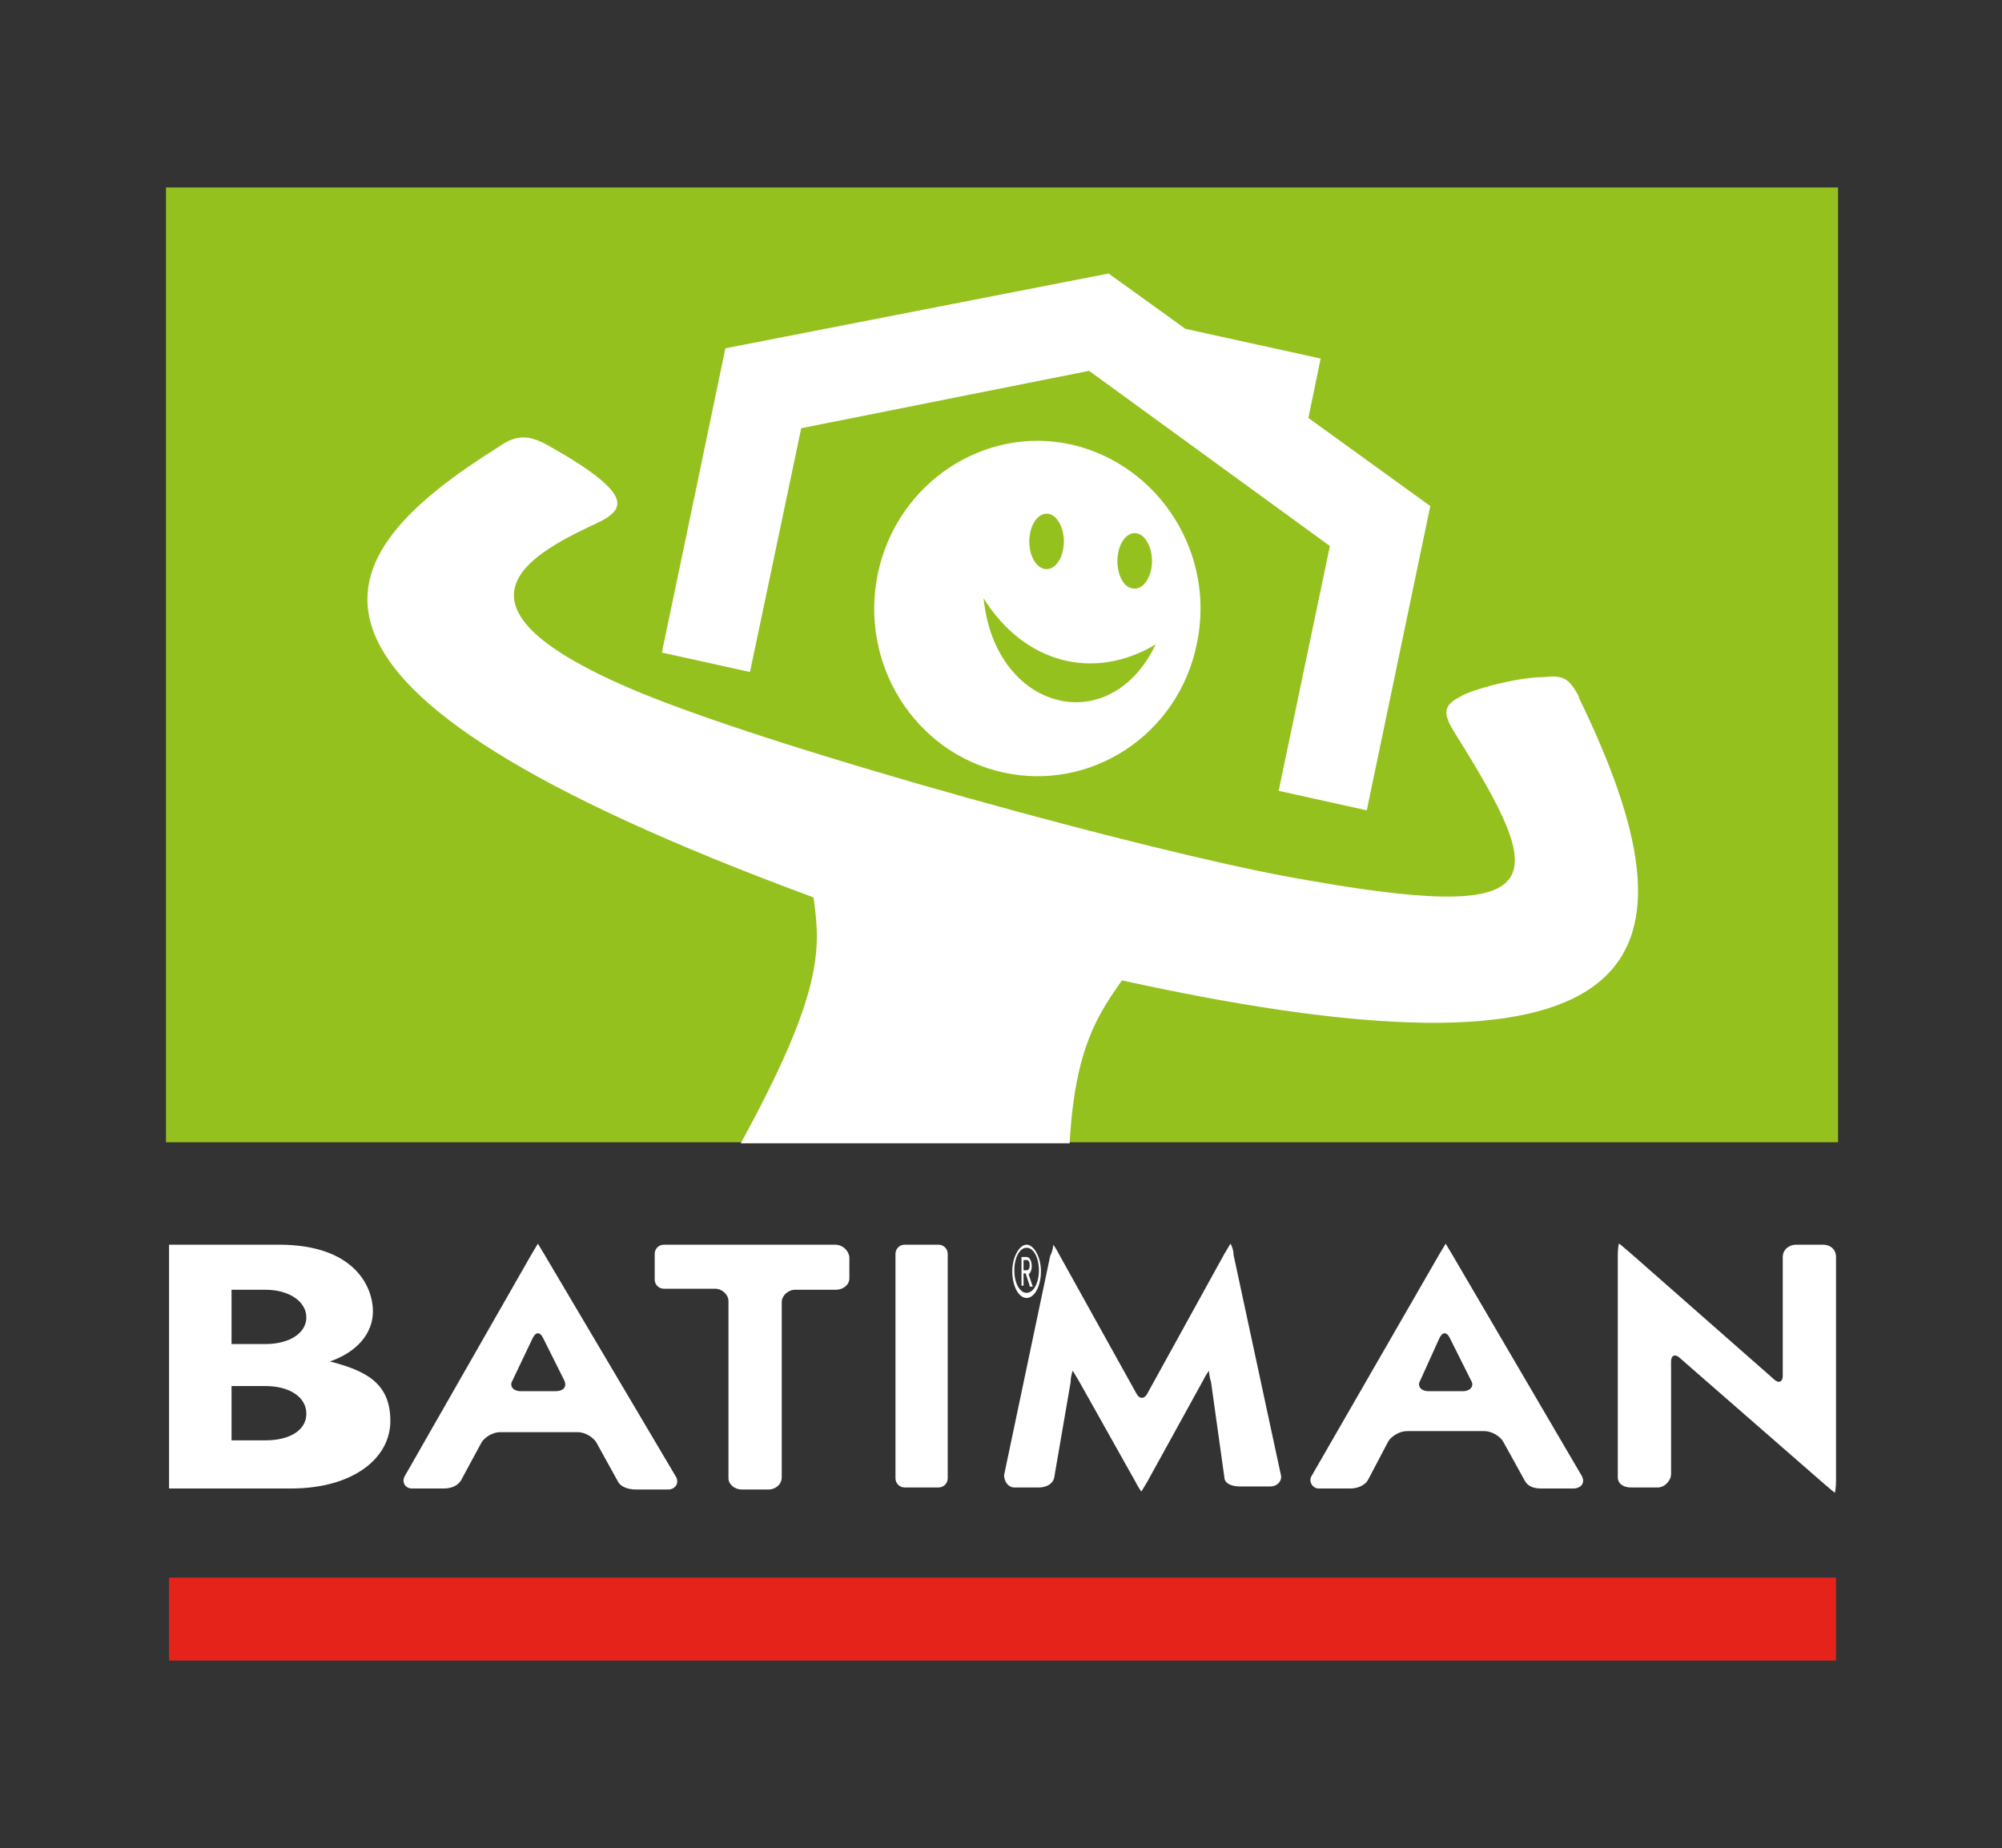 <?xml version="1.0" encoding="UTF-8"?>
<svg id="Calque_2" data-name="Calque 2" xmlns="http://www.w3.org/2000/svg" version="1.1" xmlns:xlink="http://www.w3.org/1999/xlink" viewBox="0 0 195.4 180.4">
  <rect x="0" y="0" width="195.4" height="180.4" fill="#333333" stroke="none"/>
  <defs>
    <style>
      .cls-1 {
        fill: #e5231b;
      }

      .cls-1, .cls-2, .cls-3, .cls-4 {
        stroke-width: 0px;
      }

      .cls-2 {
        fill: none;
      }

      .cls-3 {
        fill: #95c11f;
      }

      .cls-5 {
        clip-path: url(#clippath);
      }

      .cls-4 {
        fill: #fff;
      }
    </style>
    <clipPath id="clippath">
      <rect class="cls-2" width="195.4" height="180.4"/>
    </clipPath>
  </defs>
  <rect class="cls-3" x="16.2" y="18.3" width="163.2" height="93.2"/>
  <path class="cls-4" d="M85.7,55.9c-1.9,8.9,3.6,17.6,12.2,19.5s17.1-3.7,18.9-12.5c1.9-8.8-3.6-17.5-12.2-19.5-8.5-1.9-17,3.7-18.9,12.5M100.5,52.3c.2-1.5,1.1-2.4,2-2.1.9.3,1.5,1.8,1.3,3.2-.2,1.5-1.1,2.4-2,2.1-.9-.3-1.5-1.7-1.3-3.2M109.1,54.2c.2-1.5,1.1-2.4,2-2.1.9.3,1.5,1.8,1.3,3.2-.2,1.5-1.1,2.4-2,2.1-.9-.2-1.5-1.7-1.3-3.2M112.8,62.9c-4.5,9.4-15.7,6.5-16.8-4.5,4,6.4,10.8,8.1,16.8,4.5"/>
  <path class="cls-4" d="M154.1,68c-1-1.9-1.6-2.1-3.5-1.9-2.1,0-5.9.9-7.7,1.7-1.8.9-2.3,1.5-1,3.6,9.4,15,10.1,19-16.1,14.2-13.7-2.5-48.9-12.1-63.1-17.9-21.2-8.7-10.5-13.8-4.1-16.8,2.4-1.2,2-2.4,0-4.1-1.3-1.1-3.3-2.3-4.9-3.2-2.2-1.3-3.4-1.1-5,0-16.9,10.6-25.9,23.1,30.7,44,.7,5,1,9.2-7.1,24h32.1c.5-9.3,2.8-12.6,5.1-15.9,52.8,11.6,56.9-2.3,44.6-27.6"/>
  <path class="cls-4" d="M78.2,41.8l28.1-5.6,23.5,17.1-5,23.9,8.6,1.9,6.2-29.7-11.9-8.6,1.2-5.8-13.2-2.9-7.5-5.4-37.4,7.3c-2.2,10.6-6.2,29.7-6.2,29.7l8.6,1.9s3.2-15.2,5-23.8"/>
  <path class="cls-4" d="M81.5,121.5h-16.7c-.5,0-.9.4-.9.9v2.5c0,.5.4.9.9.9h5c.7,0,1.3.6,1.3,1.2v17.3c0,.6.6,1.1,1.3,1.1h2.6c.7,0,1.3-.5,1.3-1.2v-17.1c0-.6.6-1.2,1.3-1.2h4c.7,0,1.3-.5,1.3-1.1v-2.1c-.1-.7-.7-1.2-1.4-1.2"/>
  <path class="cls-4" d="M120.4,122.5c0-.6-.3-1.1-.3-1.1,0,0-.3.5-.6,1l-7.5,13.6c-.3.6-.8.6-1.1,0l-7.5-13.5c-.3-.6-.6-1-.6-1,0,0,0,.5-.3,1.1l-4.5,21.4c0,.6.4,1.2,1,1.2h2.4c.8,0,1.4-.4,1.5-1l1.6-9.3c0-.6.2-1.1.2-1.1,0,0,.3.5.6,1l5.5,9.8c.3.6.6,1,.6,1,0,0,.3-.5.6-1l5.4-9.8c.3-.6.6-1,.6-1,0,0,0,.5.2,1.1l1.3,9.3c0,.6.7.9,1.5.9h3c.7,0,1.2-.6,1-1.2l-4.6-21.4Z"/>
  <path class="cls-4" d="M177.9,121.5h-2.6c-.7,0-1.3.5-1.3,1.2v11.6c0,.6-.4.8-.9.3l-14.1-12.4c-.5-.4-.9-.8-1-.8,0,0-.1.5-.1,1.1v21.7c0,.6.5,1,1.3,1h2.6c.7,0,1.3-.7,1.3-1.3v-11c0-.6.4-.8.9-.3l14.1,12.3c.5.4.9.8,1,.8,0,0,.1-.5.1-1.1v-21.9c0-.7-.5-1.2-1.3-1.2"/>
  <path class="cls-4" d="M92.5,122.4c0-.5-.4-.9-.9-.9h-3.3c-.5,0-.9.4-.9.9h0v21.9h0c0,.5.4.9.9.9h3.3c.5,0,.9-.4.9-.9h0v-21.9h0Z"/>
  <path class="cls-4" d="M53.1,122.4l-.6-1-.6,1-12.4,21.7c-.3.5,0,1.2.7,1.2h3.1c.8,0,1.4-.3,1.7-.8l2-3.7c.3-.5,1.1-1,1.8-1h7.6c.7,0,1.5.5,1.8,1l2.1,3.8c.3.6,1.1.8,1.8.8h3.1c.7,0,1.1-.6.8-1.2l-12.9-21.8ZM54.2,135.8h-3.4c-.7,0-1.1-.5-.8-1l2-4.2c.3-.6.7-.6,1,0l2.1,4.2c.2.5,0,1-.9,1"/>
  <path class="cls-4" d="M141.7,122.4l-.6-1-.6,1-12.5,21.7c-.3.5.1,1.2.7,1.2h3.1c.7,0,1.4-.3,1.7-.8l2-3.8c.3-.5,1.1-1,1.8-1h7.6c.7,0,1.5.5,1.8,1l2.1,3.8c.3.6.9.8,1.6.8h3.3c.7-.1,1-.6.7-1.2l-12.7-21.7ZM142.8,135.8h-3.4c-.7,0-1.1-.5-.8-1l1.9-4.2c.3-.6.7-.6,1,0l2.1,4.2c.3.5-.1,1-.8,1"/>
  <path class="cls-4" d="M32.2,132.9c2.6-.9,4.2-2.7,4.2-4.9s-1.6-6.5-9.2-6.5h-10.7v23.8h11.9c6,0,9.7-2.9,9.7-6.6s-2.4-4.9-5.9-5.8M25.9,140.6h-3.3v-5.3h3.3c2.4,0,4,1.1,4,2.7s-1.6,2.6-4,2.6M25.9,131.2h-3.3v-5.3h3.3c2.4,0,4,1.2,4,2.7s-1.6,2.6-4,2.6"/>
  <rect class="cls-1" x="16.5" y="154" width="162.7" height="8.1"/>
  <g class="cls-5">
    <path class="cls-4" d="M100.2,126.7c-.8,0-1.4-1.2-1.4-2.6s.7-2.6,1.4-2.6,1.4,1.2,1.4,2.6-.6,2.6-1.4,2.6M100.2,121.8c-.7,0-1.2,1-1.2,2.2s.5,2.2,1.2,2.2,1.2-1,1.2-2.2c0-1.2-.5-2.2-1.2-2.2M100.5,125.5l-.4-1.2h-.2v1.2h-.2v-2.8h.5c.3,0,.5.4.5.9s-.2.7-.3.8l.4,1.2h-.3ZM100.2,123h-.3v1h.3c.2,0,.3-.2.3-.5,0-.3-.1-.5-.3-.5"/>
  </g>
</svg>